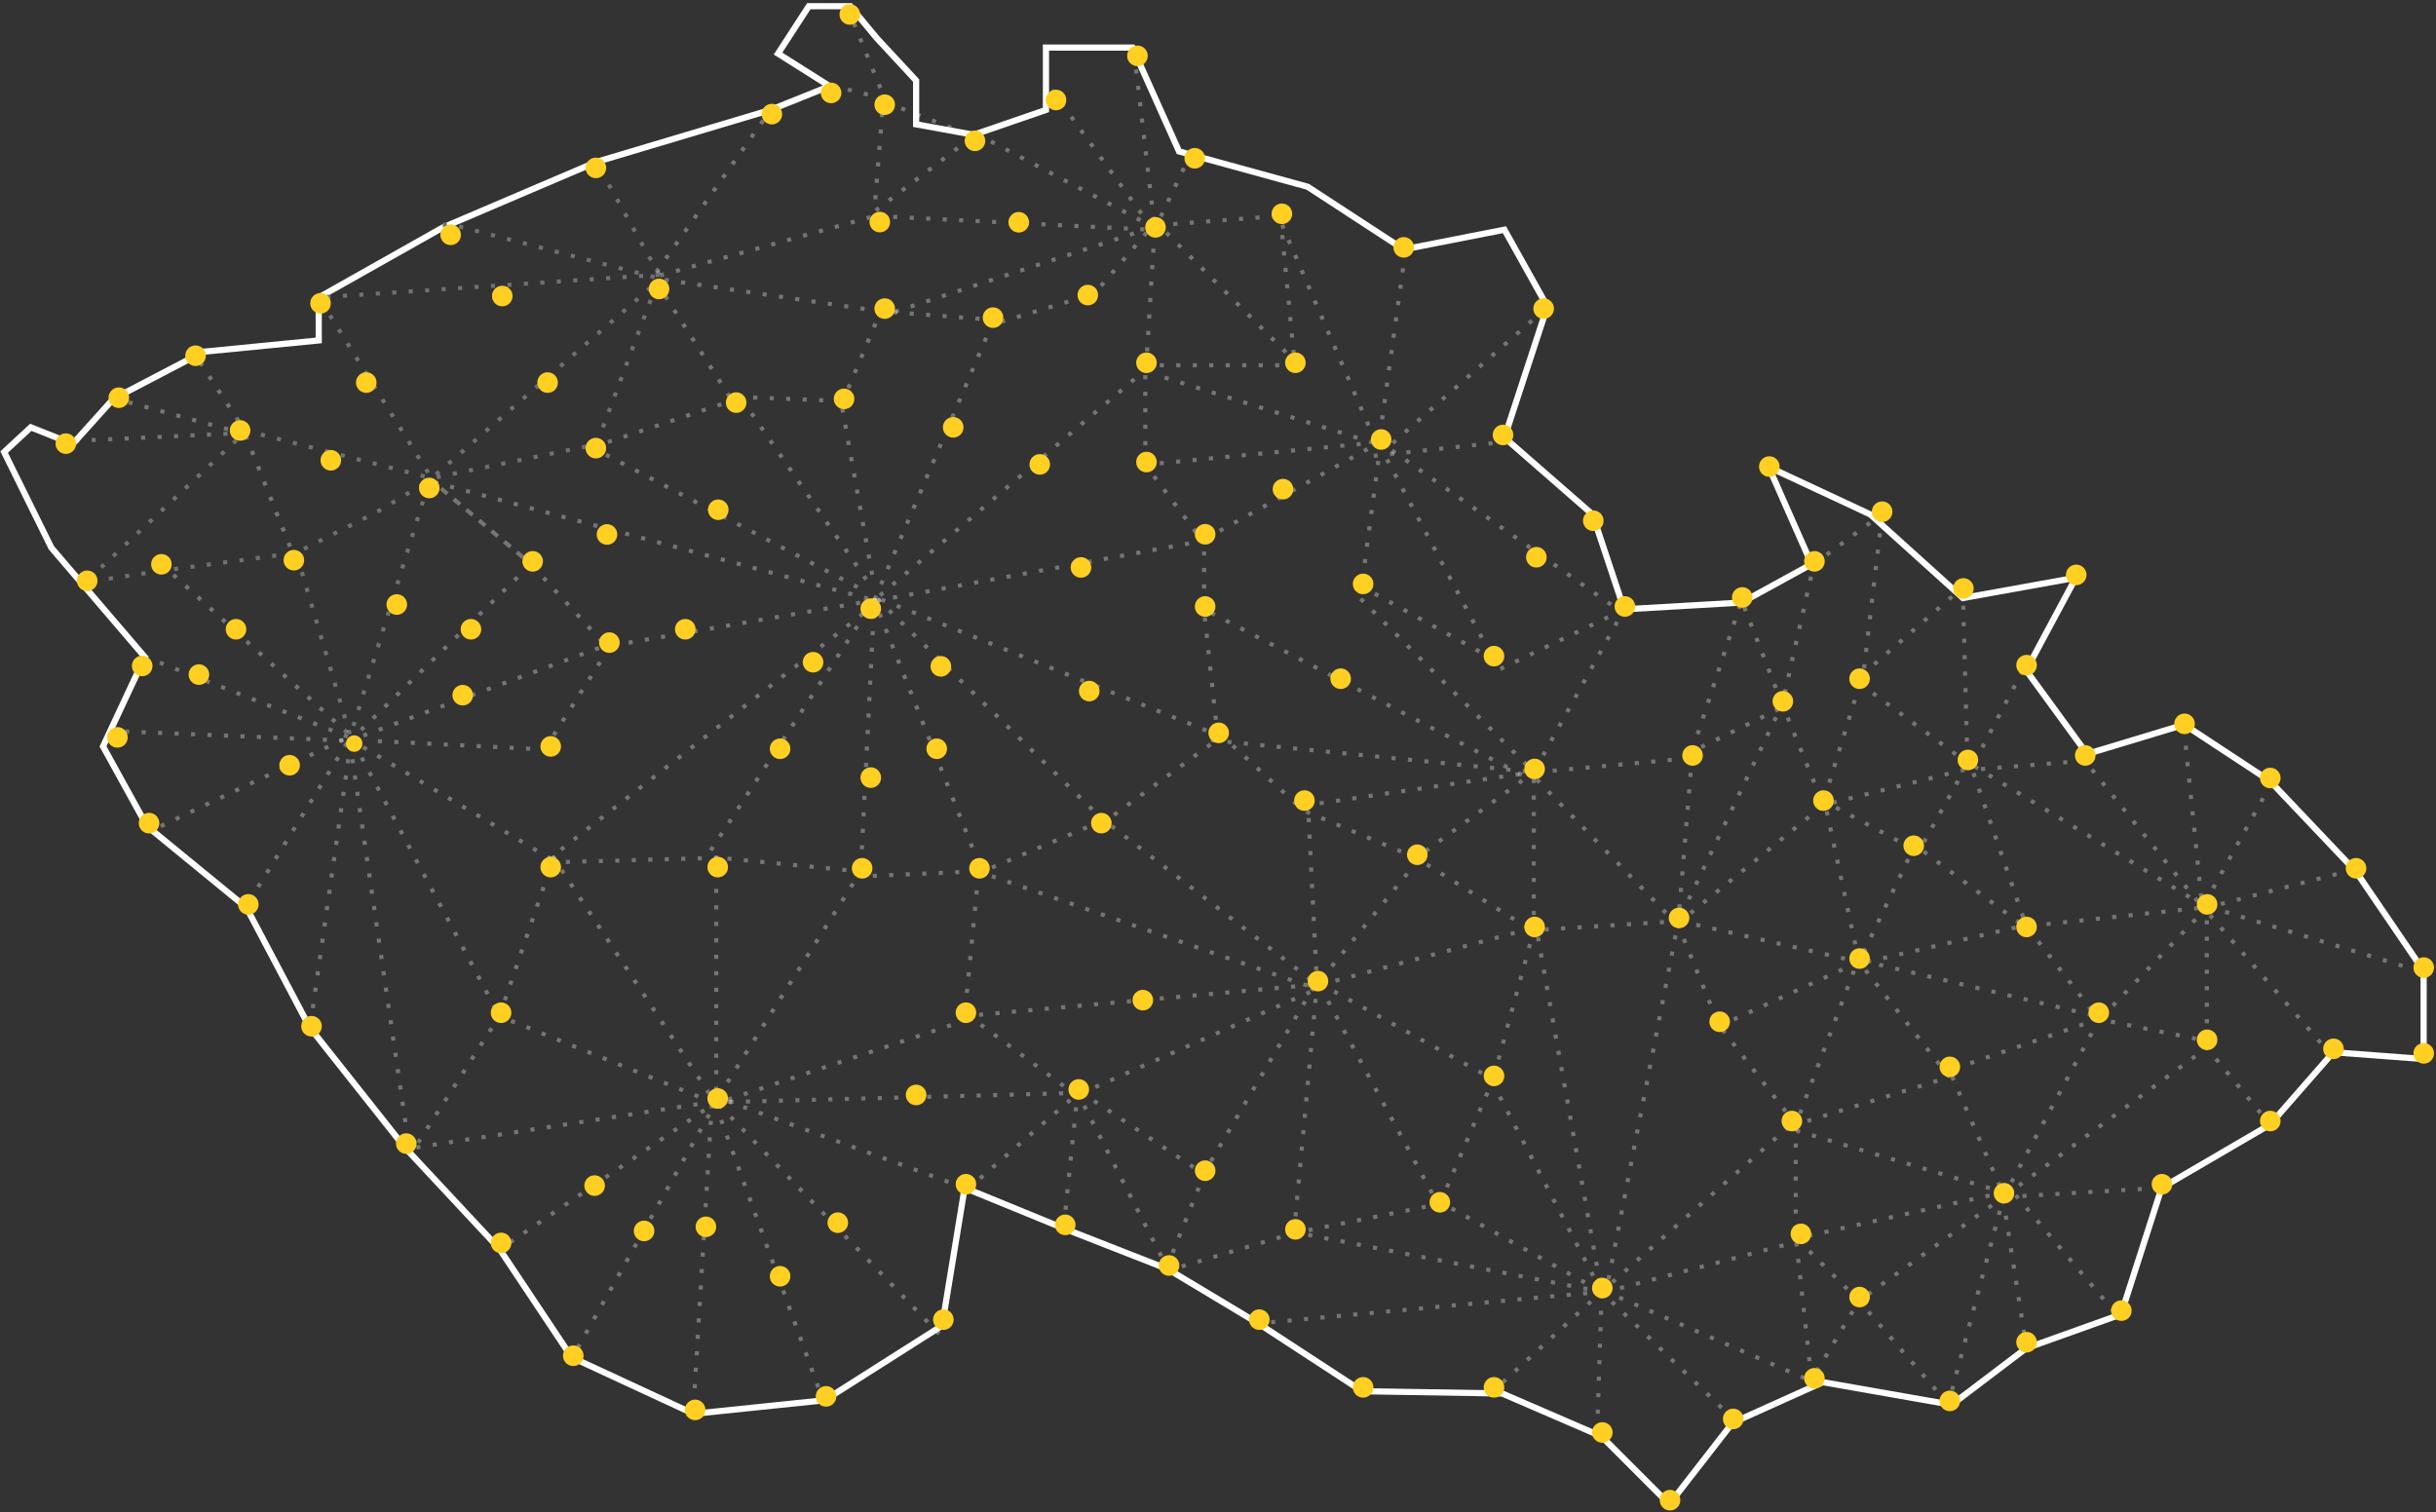 <?xml version="1.0" encoding="UTF-8"?>
<svg width="591px" height="367px" viewBox="0 0 591 367" version="1.1" xmlns="http://www.w3.org/2000/svg" xmlns:xlink="http://www.w3.org/1999/xlink">
    <rect x="0" y="0" width="591" height="367" fill="#333333" stroke="none"/>
    <title>49DA55D6-9E53-4666-AED4-D5C47A99DE7A</title>
    <g id="Page-1" stroke="none" stroke-width="1" fill="none" fill-rule="evenodd">
        <g id="homepage-v.5." transform="translate(-730, -2374)">
            <g id="Pokrytí" transform="translate(0, 2282)">
                <g id="text-content" transform="translate(121, 93)">
                    <g id="map-polygon" transform="translate(610, 0)">
                        <g id="lines" stroke-linecap="square">
                            <polygon id="Line" stroke="#FFFFFF" stroke-width="1.5" points="6.475 102.69 16.639 106.738 26.494 95.786 48.383 84.347 76.327 81.606 76.327 71.187 106.463 54.189 143.723 38.287 185.914 25.675 200.285 19.905 187.764 12 195.228 0.5 205.284 0.5 211.766 8.311 221.26 18.547 221.26 29.167 235.227 31.707 252.761 25.675 252.761 10.548 273.76 10.548 285.051 35.738 316.257 44.319 339.561 59.524 363.992 54.737 373.664 72.059 374.402 73.381 363.992 105.184 385.361 123.828 393.032 146.858 421.524 145.213 438.51 135.891 428.1 112.313 452.757 123.828 475.222 144.116 502.618 139.181 490.564 161.663 505.358 181.952 528.919 174.823 549.741 188.532 570.562 210.465 587 234.592 587 255.977 565.083 254.332 549.741 271.879 523.44 287.233 513.577 317.94 490.564 326.165 472.482 339.873 441.25 334.39 419.333 344.26 403.991 364 387.553 347.55 363.444 337.131 329.472 336.583 304.267 320.133 282.35 306.973 257.145 297.103 233.036 287.233 227.556 320.681 199.064 338.776 167.284 342.066 137.695 328.358 120.162 302.038 97.148 277.363 74.135 248.301 58.793 219.239 34.684 199.498 23.994 180.119 34.136 158.429 11.474 131.929 0 108.69"></polygon>
                            <path d="M106.915,53.544 L109.203,53.64 L159.517,66.704 L144.175,39.287" id="Line-2" stroke="#707070" stroke-dasharray="0,4"></path>
                            <path d="M158.517,65.704 L76.327,71.187 L103.724,115.054 L158.517,67.349 L143.723,106.829 L103.724,115.054 L58.793,103.539 L19.72,140.278 L37.972,137.536 L70.848,133.15 L90.362,123.279 L103.176,115.603 L83.998,177.565 L70.848,133.15" id="Line-3" stroke="#707070" stroke-dasharray="0,4"></path>
                            <path d="M127.833,135.891 L103.724,115.603 L127.833,135.891 L145.914,155.631 L83.998,178.662 L127.833,135.891 Z" id="Line-4" stroke-opacity="0.326" stroke="#FFFFFF" stroke-dasharray="0,4"></path>
                            <line x1="146.462" y1="156.728" x2="131.12" y2="180.855" id="Line-5" stroke-opacity="0.326" stroke="#FFFFFF" stroke-dasharray="0,4"></line>
                            <line x1="131.12" y1="180.855" x2="87.286" y2="178.662" id="Line-6" stroke-opacity="0.326" stroke="#FFFFFF" stroke-dasharray="0,4"></line>
                            <line x1="132.216" y1="207.175" x2="86.19" y2="179.758" id="Line-7" stroke-opacity="0.326" stroke="#FFFFFF" stroke-dasharray="0,4"></line>
                            <line x1="85.094" y1="179.758" x2="120.162" y2="245.559" id="Line-8" stroke-opacity="0.326" stroke="#FFFFFF" stroke-dasharray="0,4"></line>
                            <line x1="83.998" y1="179.758" x2="98.244" y2="277.363" id="Line-9" stroke-opacity="0.326" stroke="#FFFFFF" stroke-dasharray="0,4"></line>
                            <line x1="83.998" y1="179.758" x2="74.135" y2="248.849" id="Line-10" stroke-opacity="0.326" stroke="#FFFFFF" stroke-dasharray="0,4"></line>
                            <line x1="82.902" y1="179.758" x2="59.889" y2="217.045" id="Line-11" stroke-opacity="0.326" stroke="#FFFFFF" stroke-dasharray="0,4"></line>
                            <line x1="81.806" y1="178.662" x2="37.972" y2="199.498" id="Line-12" stroke-opacity="0.326" stroke="#FFFFFF" stroke-dasharray="0,4"></line>
                            <line x1="81.806" y1="178.662" x2="29.5" y2="176.5" id="Line-13" stroke-opacity="0.326" stroke="#FFFFFF" stroke-dasharray="0,4"></line>
                            <line x1="82.902" y1="177.565" x2="34.5" y2="158.5" id="Line-14" stroke-opacity="0.326" stroke="#FFFFFF" stroke-dasharray="0,4"></line>
                            <line x1="82.902" y1="176.468" x2="35.78" y2="133.698" id="Line-15" stroke-opacity="0.326" stroke="#FFFFFF" stroke-dasharray="0,4"></line>
                            <line x1="58.793" y1="104.088" x2="46.926" y2="85.992" id="Line-16" stroke-opacity="0.326" stroke="#FFFFFF" stroke-dasharray="0,4"></line>
                            <line x1="57.697" y1="104.088" x2="27.427" y2="95.863" id="Line-17" stroke-opacity="0.326" stroke="#FFFFFF" stroke-dasharray="0,4"></line>
                            <line x1="57.697" y1="104.088" x2="10.575" y2="106.281" id="Line-18" stroke-opacity="0.326" stroke="#FFFFFF" stroke-dasharray="0,4"></line>
                            <line x1="58.793" y1="105.184" x2="69.752" y2="132.601" id="Line-20" stroke-opacity="0.326" stroke="#FFFFFF" stroke-dasharray="0,4"></line>
                            <line x1="104.82" y1="116.151" x2="211.118" y2="144.665" id="Line-21" stroke-opacity="0.326" stroke="#FFFFFF" stroke-dasharray="0,4"></line>
                            <line x1="146.462" y1="109.571" x2="208.927" y2="142.471" id="Line-22" stroke-opacity="0.326" stroke="#FFFFFF" stroke-dasharray="0,4"></line>
                            <line x1="179.338" y1="96.411" x2="211.118" y2="142.471" id="Line-23" stroke-opacity="0.326" stroke="#FFFFFF" stroke-dasharray="0,4"></line>
                            <line x1="203.447" y1="98.604" x2="211.118" y2="141.375" id="Line-24" stroke-opacity="0.326" stroke="#FFFFFF" stroke-dasharray="0,4"></line>
                            <line x1="143.175" y1="107.378" x2="176.051" y2="96.411" id="Line-25" stroke-opacity="0.326" stroke="#FFFFFF" stroke-dasharray="0,4"></line>
                            <line x1="158.517" y1="67.897" x2="176.051" y2="95.314" id="Line-26" stroke-opacity="0.326" stroke="#FFFFFF" stroke-dasharray="0,4"></line>
                            <line x1="178.242" y1="95.314" x2="205.639" y2="96.411" id="Line-27" stroke-opacity="0.326" stroke="#FFFFFF" stroke-dasharray="0,4"></line>
                            <line x1="203.447" y1="96.411" x2="212.214" y2="75.574" id="Line-28" stroke-opacity="0.326" stroke="#FFFFFF" stroke-dasharray="0,4"></line>
                            <line x1="212.214" y1="74.477" x2="159.613" y2="66.801" id="Line-29" stroke-opacity="0.326" stroke="#FFFFFF" stroke-dasharray="0,4"></line>
                            <line x1="158.517" y1="64.607" x2="184.818" y2="27.32" id="Line-30" stroke-opacity="0.326" stroke="#FFFFFF" stroke-dasharray="0,4"></line>
                            <line x1="213.31" y1="22.934" x2="211.118" y2="50.35" id="Line-32" stroke-opacity="0.326" stroke="#FFFFFF" stroke-dasharray="0,4"></line>
                            <line x1="159.613" y1="65.704" x2="211.118" y2="51.447" id="Line-31" stroke-opacity="0.326" stroke="#FFFFFF" stroke-dasharray="0,4"></line>
                            <path d="M201.285,19.905 L213.639,22.934 L205.164,2.19" id="Line-33" stroke-opacity="0.326" stroke="#FFFFFF" stroke-dasharray="0,4"></path>
                            <line x1="214.406" y1="24.03" x2="234.132" y2="31.707" id="Line-34" stroke-opacity="0.326" stroke="#FFFFFF" stroke-dasharray="0,4"></line>
                            <line x1="234.132" y1="32.804" x2="211.118" y2="50.35" id="Line-35" stroke-opacity="0.326" stroke="#FFFFFF" stroke-dasharray="0,4"></line>
                            <line x1="212.214" y1="51.447" x2="277.966" y2="54.737" id="Line-36" stroke-opacity="0.326" stroke="#FFFFFF" stroke-dasharray="0,4"></line>
                            <line x1="236.323" y1="31.707" x2="277.966" y2="53.64" id="Line-37" stroke-opacity="0.326" stroke="#FFFFFF" stroke-dasharray="0,4"></line>
                            <line x1="254.485" y1="21.262" x2="277.966" y2="53.64" id="Line-38" stroke-opacity="0.326" stroke="#FFFFFF" stroke-dasharray="0,4"></line>
                            <line x1="274.679" y1="16.353" x2="279.062" y2="53.64" id="Line-39" stroke-opacity="0.326" stroke="#FFFFFF" stroke-dasharray="0,4"></line>
                            <line x1="287.726" y1="36.642" x2="280.158" y2="52.544" id="Line-40" stroke-opacity="0.326" stroke="#FFFFFF" stroke-dasharray="0,4"></line>
                            <line x1="280.158" y1="53.64" x2="308.65" y2="51.447" id="Line-41" stroke-opacity="0.326" stroke="#FFFFFF" stroke-dasharray="0,4"></line>
                            <line x1="282.35" y1="55.834" x2="313.034" y2="86.541" id="Line-42" stroke-opacity="0.326" stroke="#FFFFFF" stroke-dasharray="0,4"></line>
                            <line x1="309.746" y1="52.544" x2="313.034" y2="86.541" id="Line-43" stroke-opacity="0.326" stroke="#FFFFFF" stroke-dasharray="0,4"></line>
                            <line x1="279.062" y1="55.834" x2="276.87" y2="90.927" id="Line-44" stroke-opacity="0.326" stroke="#FFFFFF" stroke-dasharray="0,4"></line>
                            <line x1="276.87" y1="55.834" x2="263.72" y2="71.187" id="Line-45" stroke-opacity="0.326" stroke="#FFFFFF" stroke-dasharray="0,4"></line>
                            <line x1="261.528" y1="71.187" x2="239.611" y2="77.767" id="Line-46" stroke-opacity="0.326" stroke="#FFFFFF" stroke-dasharray="0,4"></line>
                            <line x1="212.214" y1="74.477" x2="240.707" y2="76.671" id="Line-47" stroke-opacity="0.326" stroke="#FFFFFF" stroke-dasharray="0,4"></line>
                            <line x1="216.598" y1="74.477" x2="276.87" y2="54.737" id="Line-48" stroke-opacity="0.326" stroke="#FFFFFF" stroke-dasharray="0,4"></line>
                            <line x1="239.611" y1="77.767" x2="211.118" y2="144.665" id="Line-49" stroke-opacity="0.326" stroke="#FFFFFF" stroke-dasharray="0,4"></line>
                            <line x1="276.87" y1="88.734" x2="211.118" y2="144.665" id="Line-50" stroke-opacity="0.326" stroke="#FFFFFF" stroke-dasharray="0,4"></line>
                            <line x1="211.118" y1="144.665" x2="147.558" y2="155.631" id="Line-51" stroke-opacity="0.326" stroke="#FFFFFF" stroke-dasharray="0,4"></line>
                            <line x1="211.118" y1="145.761" x2="131.12" y2="208.272" id="Line-52" stroke-opacity="0.326" stroke="#FFFFFF" stroke-dasharray="0,4"></line>
                            <line x1="211.118" y1="144.665" x2="171.667" y2="204.982" id="Line-53" stroke-opacity="0.326" stroke="#FFFFFF" stroke-dasharray="0,4"></line>
                            <line x1="211.118" y1="144.665" x2="207.831" y2="210.465" id="Line-54" stroke-opacity="0.326" stroke="#FFFFFF" stroke-dasharray="0,4"></line>
                            <line x1="211.118" y1="144.665" x2="236.323" y2="208.272" id="Line-55" stroke-opacity="0.326" stroke="#FFFFFF" stroke-dasharray="0,4"></line>
                            <line x1="212.214" y1="144.665" x2="265.912" y2="197.305" id="Line-56" stroke-opacity="0.326" stroke="#FFFFFF" stroke-dasharray="0,4"></line>
                            <line x1="213.31" y1="144.665" x2="292.212" y2="176.468" id="Line-57" stroke-opacity="0.326" stroke="#FFFFFF" stroke-dasharray="0,4"></line>
                            <line x1="212.214" y1="144.665" x2="290.021" y2="130.408" id="Line-58" stroke-opacity="0.326" stroke="#FFFFFF" stroke-dasharray="0,4"></line>
                            <line x1="276.87" y1="86.541" x2="276.87" y2="111.764" id="Line-59" stroke-opacity="0.326" stroke="#FFFFFF" stroke-dasharray="0,4"></line>
                            <line x1="276.87" y1="111.764" x2="290.021" y2="129.311" id="Line-60" stroke-opacity="0.326" stroke="#FFFFFF" stroke-dasharray="0,4"></line>
                            <path d="M291.117,129.311 L291.117,147.132 L294.404,177.565" id="Line-61" stroke-opacity="0.326" stroke="#FFFFFF" stroke-dasharray="0,4"></path>
                            <line x1="295.5" y1="177.565" x2="267.008" y2="198.402" id="Line-62" stroke-opacity="0.326" stroke="#FFFFFF" stroke-dasharray="0,4"></line>
                            <line x1="265.912" y1="198.402" x2="237.419" y2="210.465" id="Line-63" stroke-opacity="0.326" stroke="#FFFFFF" stroke-dasharray="0,4"></line>
                            <line x1="235.227" y1="210.465" x2="210.023" y2="211.562" id="Line-64" stroke-opacity="0.326" stroke="#FFFFFF" stroke-dasharray="0,4"></line>
                            <line x1="207.831" y1="210.465" x2="173.859" y2="207.175" id="Line-65" stroke-opacity="0.326" stroke="#FFFFFF" stroke-dasharray="0,4"></line>
                            <line x1="172.763" y1="207.175" x2="132.216" y2="208.272" id="Line-66" stroke-opacity="0.326" stroke="#FFFFFF" stroke-dasharray="0,4"></line>
                            <line x1="276.87" y1="111.764" x2="333.855" y2="106.281" id="Line-67" stroke-opacity="0.326" stroke="#FFFFFF" stroke-dasharray="0,4"></line>
                            <line x1="333.855" y1="106.281" x2="292.212" y2="129.311" id="Line-68" stroke-opacity="0.326" stroke="#FFFFFF" stroke-dasharray="0,4"></line>
                            <line x1="333.855" y1="107.378" x2="329.472" y2="140.278" id="Line-69" stroke-opacity="0.326" stroke="#FFFFFF" stroke-dasharray="0,4"></line>
                            <line x1="331.664" y1="106.281" x2="279.062" y2="89.831" id="Line-70" stroke-opacity="0.326" stroke="#FFFFFF" stroke-dasharray="0,4"></line>
                            <line x1="276.87" y1="87.637" x2="313.034" y2="87.637" id="Line-71" stroke-opacity="0.326" stroke="#FFFFFF" stroke-dasharray="0,4"></line>
                            <line x1="339.335" y1="64.607" x2="333.855" y2="104.088" id="Line-72" stroke-opacity="0.326" stroke="#FFFFFF" stroke-dasharray="0,4"></line>
                            <line x1="308.65" y1="50.35" x2="332.759" y2="106.281" id="Line-73" stroke-opacity="0.326" stroke="#FFFFFF" stroke-dasharray="0,4"></line>
                            <line x1="373.306" y1="74.477" x2="337.143" y2="106.281" id="Line-74" stroke-opacity="0.326" stroke="#FFFFFF" stroke-dasharray="0,4"></line>
                            <line x1="332.759" y1="109.571" x2="363.444" y2="106.281" id="Line-75" stroke-opacity="0.326" stroke="#FFFFFF" stroke-dasharray="0,4"></line>
                            <line x1="333.855" y1="107.378" x2="361.252" y2="158.921" id="Line-76" stroke-opacity="0.326" stroke="#FFFFFF" stroke-dasharray="0,4"></line>
                            <line x1="333.855" y1="106.281" x2="393.032" y2="147.955" id="Line-77" stroke-opacity="0.326" stroke="#FFFFFF" stroke-dasharray="0,4"></line>
                            <line x1="363.444" y1="161.115" x2="390.84" y2="147.955" id="Line-78" stroke-opacity="0.326" stroke="#FFFFFF" stroke-dasharray="0,4"></line>
                            <line x1="329.472" y1="141.375" x2="361.252" y2="158.921" id="Line-79" stroke-opacity="0.326" stroke="#FFFFFF" stroke-dasharray="0,4"></line>
                            <line x1="329.472" y1="144.665" x2="371.115" y2="186.338" id="Line-80" stroke-opacity="0.326" stroke="#FFFFFF" stroke-dasharray="0,4"></line>
                            <line x1="393.032" y1="146.858" x2="371.115" y2="186.338" id="Line-81" stroke-opacity="0.326" stroke="#FFFFFF" stroke-dasharray="0,4"></line>
                            <line x1="293.308" y1="147.955" x2="371.115" y2="188.532" id="Line-82" stroke-opacity="0.326" stroke="#FFFFFF" stroke-dasharray="0,4"></line>
                            <line x1="293.308" y1="178.662" x2="371.115" y2="186.338" id="Line-83" stroke-opacity="0.326" stroke="#FFFFFF" stroke-dasharray="0,4"></line>
                            <line x1="371.115" y1="186.338" x2="318.513" y2="194.015" id="Line-84" stroke-opacity="0.326" stroke="#FFFFFF" stroke-dasharray="0,4"></line>
                            <line x1="371.115" y1="186.338" x2="342.622" y2="207.175" id="Line-85" stroke-opacity="0.326" stroke="#FFFFFF" stroke-dasharray="0,4"></line>
                            <line x1="372.211" y1="188.532" x2="406.182" y2="223.625" id="Line-123" stroke-opacity="0.326" stroke="#FFFFFF" stroke-dasharray="0,4"></line>
                            <line x1="406.182" y1="222.529" x2="371.115" y2="224.722" id="Line-124" stroke-opacity="0.326" stroke="#FFFFFF" stroke-dasharray="0,4"></line>
                            <line x1="371.115" y1="224.722" x2="361.252" y2="260.912" id="Line-125" stroke-opacity="0.326" stroke="#FFFFFF" stroke-dasharray="0,4"></line>
                            <path d="M406.182,223.625 L416.045,247.752 L434.675,271.879 L471.934,260.364 L450.017,232.399 L416.593,247.752" id="Line-139" stroke-opacity="0.326" stroke="#FFFFFF" stroke-dasharray="0,4"></path>
                            <path d="M450.017,232.399 L406.73,222.529 L441.798,194.015 L450.017,232.399 L463.167,204.982 L442.66,194.015 L475.549,185.79 L464.839,204.982 L489.872,223.625 L451.981,232.399 L507.55,245.559 L490.564,223.625 L477.501,185.79 L504.81,183.597 L533.376,219.239 L491.966,223.625" id="Line-140" stroke-opacity="0.326" stroke="#FFFFFF" stroke-dasharray="0,4"></path>
                            <path d="M509.194,245.559 L534.398,219.239 L534.398,251.591 L508.098,246.291 L471.934,258.719 L485.085,288.878" id="Line-141" stroke-opacity="0.326" stroke="#FFFFFF" stroke-dasharray="0,4"></path>
                            <line x1="508.098" y1="246.656" x2="485.085" y2="289.426" id="Line-142" stroke-opacity="0.326" stroke="#FFFFFF" stroke-dasharray="0,4"></line>
                            <line x1="534.398" y1="253.236" x2="485.085" y2="289.426" id="Line-143" stroke-opacity="0.326" stroke="#FFFFFF" stroke-dasharray="0,4"></line>
                            <line x1="534.398" y1="253.236" x2="549.741" y2="271.879" id="Line-144" stroke-opacity="0.326" stroke="#FFFFFF" stroke-dasharray="0,4"></line>
                            <line x1="486.18" y1="289.426" x2="523.44" y2="287.233" id="Line-145" stroke-opacity="0.326" stroke="#FFFFFF" stroke-dasharray="0,4"></line>
                            <line x1="488.372" y1="289.426" x2="512.481" y2="317.94" id="Line-146" stroke-opacity="0.326" stroke="#FFFFFF" stroke-dasharray="0,4"></line>
                            <line x1="485.085" y1="290.523" x2="490.564" y2="325.616" id="Line-147" stroke-opacity="0.326" stroke="#FFFFFF" stroke-dasharray="0,4"></line>
                            <line x1="485.085" y1="289.426" x2="471.934" y2="338.776" id="Line-148" stroke-opacity="0.326" stroke="#FFFFFF" stroke-dasharray="0,4"></line>
                            <line x1="450.017" y1="314.65" x2="470.838" y2="338.776" id="Line-149" stroke-opacity="0.326" stroke="#FFFFFF" stroke-dasharray="0,4"></line>
                            <line x1="485.085" y1="289.426" x2="450.017" y2="314.65" id="Line-150" stroke-opacity="0.326" stroke="#FFFFFF" stroke-dasharray="0,4"></line>
                            <line x1="485.085" y1="288.329" x2="435.771" y2="299.296" id="Line-151" stroke-opacity="0.326" stroke="#FFFFFF" stroke-dasharray="0,4"></line>
                            <line x1="485.085" y1="288.329" x2="433.579" y2="272.976" id="Line-152" stroke-opacity="0.326" stroke="#FFFFFF" stroke-dasharray="0,4"></line>
                            <path d="M434.675,272.976 L434.675,299.296 L438.51,333.841 L450.017,314.65 L435.771,300.393" id="Line-153" stroke-opacity="0.326" stroke="#FFFFFF" stroke-dasharray="0,4"></path>
                            <line x1="450.017" y1="231.302" x2="434.675" y2="271.879" id="Line-154" stroke-opacity="0.326" stroke="#FFFFFF" stroke-dasharray="0,4"></line>
                            <line x1="431.387" y1="169.888" x2="406.182" y2="222.529" id="Line-155" stroke-opacity="0.326" stroke="#FFFFFF" stroke-dasharray="0,4"></line>
                            <line x1="361.252" y1="260.912" x2="348.102" y2="291.619" id="Line-126" stroke-opacity="0.326" stroke="#FFFFFF" stroke-dasharray="0,4"></line>
                            <line x1="348.102" y1="290.523" x2="387.553" y2="312.456" id="Line-127" stroke-opacity="0.326" stroke="#FFFFFF" stroke-dasharray="0,4"></line>
                            <line x1="387.553" y1="312.456" x2="314.13" y2="298.199" id="Line-128" stroke-opacity="0.326" stroke="#FFFFFF" stroke-dasharray="0,4"></line>
                            <line x1="387.553" y1="312.456" x2="304.267" y2="320.133" id="Line-129" stroke-opacity="0.326" stroke="#FFFFFF" stroke-dasharray="0,4"></line>
                            <line x1="387.553" y1="312.456" x2="361.252" y2="336.583" id="Line-130" stroke-opacity="0.326" stroke="#FFFFFF" stroke-dasharray="0,4"></line>
                            <line x1="387.553" y1="313.553" x2="386.457" y2="347.55" id="Line-131" stroke-opacity="0.326" stroke="#FFFFFF" stroke-dasharray="0,4"></line>
                            <line x1="387.553" y1="312.456" x2="419.333" y2="343.163" id="Line-132" stroke-opacity="0.326" stroke="#FFFFFF" stroke-dasharray="0,4"></line>
                            <line x1="388.648" y1="312.456" x2="439.058" y2="334.39" id="Line-133" stroke-opacity="0.326" stroke="#FFFFFF" stroke-dasharray="0,4"></line>
                            <line x1="388.648" y1="312.456" x2="434.675" y2="300.393" id="Line-134" stroke-opacity="0.326" stroke="#FFFFFF" stroke-dasharray="0,4"></line>
                            <line x1="387.553" y1="312.456" x2="433.579" y2="271.879" id="Line-135" stroke-opacity="0.326" stroke="#FFFFFF" stroke-dasharray="0,4"></line>
                            <line x1="406.182" y1="222.529" x2="388.648" y2="312.456" id="Line-136" stroke-opacity="0.326" stroke="#FFFFFF" stroke-dasharray="0,4"></line>
                            <line x1="372.211" y1="226.915" x2="387.553" y2="312.456" id="Line-137" stroke-opacity="0.326" stroke="#FFFFFF" stroke-dasharray="0,4"></line>
                            <line x1="361.252" y1="262.009" x2="387.553" y2="312.456" id="Line-138" stroke-opacity="0.326" stroke="#FFFFFF" stroke-dasharray="0,4"></line>
                            <line x1="371.115" y1="188.532" x2="371.115" y2="224.722" id="Line-86" stroke-opacity="0.326" stroke="#FFFFFF" stroke-dasharray="0,4"></line>
                            <line x1="316.321" y1="194.015" x2="318.513" y2="237.882" id="Line-88" stroke-opacity="0.326" stroke="#FFFFFF" stroke-dasharray="0,4"></line>
                            <line x1="265.912" y1="197.305" x2="318.513" y2="237.882" id="Line-89" stroke-opacity="0.326" stroke="#FFFFFF" stroke-dasharray="0,4"></line>
                            <line x1="236.323" y1="210.465" x2="318.513" y2="238.979" id="Line-90" stroke-opacity="0.326" stroke="#FFFFFF" stroke-dasharray="0,4"></line>
                            <path d="M295.5,177.565 L315.226,195.66 L342.622,207.175 L370.567,224.722" id="Line-87" stroke-opacity="0.326" stroke="#FFFFFF" stroke-dasharray="0,4"></path>
                            <line x1="233.036" y1="245.559" x2="318.513" y2="237.882" id="Line-91" stroke-opacity="0.326" stroke="#FFFFFF" stroke-dasharray="0,4"></line>
                            <line x1="261.528" y1="264.202" x2="318.513" y2="238.979" id="Line-92" stroke-opacity="0.326" stroke="#FFFFFF" stroke-dasharray="0,4"></line>
                            <line x1="261.528" y1="264.202" x2="291.117" y2="283.943" id="Line-95" stroke-opacity="0.326" stroke="#FFFFFF" stroke-dasharray="0,4"></line>
                            <line x1="260.432" y1="264.202" x2="282.35" y2="306.973" id="Line-96" stroke-opacity="0.326" stroke="#FFFFFF" stroke-dasharray="0,4"></line>
                            <line x1="260.432" y1="264.202" x2="257.145" y2="296.006" id="Line-97" stroke-opacity="0.326" stroke="#FFFFFF" stroke-dasharray="0,4"></line>
                            <line x1="234.132" y1="287.233" x2="259.336" y2="265.299" id="Line-98" stroke-opacity="0.326" stroke="#FFFFFF" stroke-dasharray="0,4"></line>
                            <line x1="234.132" y1="245.559" x2="259.336" y2="264.202" id="Line-99" stroke-opacity="0.326" stroke="#FFFFFF" stroke-dasharray="0,4"></line>
                            <line x1="260.432" y1="264.202" x2="176.051" y2="266.396" id="Line-100" stroke-opacity="0.326" stroke="#FFFFFF" stroke-dasharray="0,4"></line>
                            <line x1="176.051" y1="266.396" x2="233.036" y2="287.233" id="Line-101" stroke-opacity="0.326" stroke="#FFFFFF" stroke-dasharray="0,4"></line>
                            <line x1="173.859" y1="267.492" x2="227.556" y2="323.423" id="Line-102" stroke-opacity="0.326" stroke="#FFFFFF" stroke-dasharray="0,4"></line>
                            <line x1="172.763" y1="267.492" x2="199.064" y2="339.873" id="Line-103" stroke-opacity="0.326" stroke="#FFFFFF" stroke-dasharray="0,4"></line>
                            <line x1="171.667" y1="267.492" x2="167.284" y2="339.873" id="Line-104" stroke-opacity="0.326" stroke="#FFFFFF" stroke-dasharray="0,4"></line>
                            <line x1="172.763" y1="266.396" x2="138.791" y2="326.713" id="Line-105" stroke-opacity="0.326" stroke="#FFFFFF" stroke-dasharray="0,4"></line>
                            <line x1="172.763" y1="266.396" x2="121.258" y2="301.489" id="Line-106" stroke-opacity="0.326" stroke="#FFFFFF" stroke-dasharray="0,4"></line>
                            <line x1="171.667" y1="266.396" x2="100.436" y2="277.363" id="Line-107" stroke-opacity="0.326" stroke="#FFFFFF" stroke-dasharray="0,4"></line>
                            <line x1="171.667" y1="266.396" x2="120.162" y2="245.559" id="Line-108" stroke-opacity="0.326" stroke="#FFFFFF" stroke-dasharray="0,4"></line>
                            <line x1="120.162" y1="245.559" x2="100.436" y2="276.266" id="Line-109" stroke-opacity="0.326" stroke="#FFFFFF" stroke-dasharray="0,4"></line>
                            <line x1="133.312" y1="207.175" x2="120.162" y2="245.559" id="Line-110" stroke-opacity="0.326" stroke="#FFFFFF" stroke-dasharray="0,4"></line>
                            <line x1="133.312" y1="207.175" x2="171.667" y2="265.299" id="Line-111" stroke-opacity="0.326" stroke="#FFFFFF" stroke-dasharray="0,4"></line>
                            <line x1="172.763" y1="207.175" x2="172.763" y2="264.202" id="Line-112" stroke-opacity="0.326" stroke="#FFFFFF" stroke-dasharray="0,4"></line>
                            <line x1="207.831" y1="210.465" x2="173.859" y2="264.202" id="Line-113" stroke-opacity="0.326" stroke="#FFFFFF" stroke-dasharray="0,4"></line>
                            <line x1="233.036" y1="246.656" x2="173.859" y2="266.396" id="Line-114" stroke-opacity="0.326" stroke="#FFFFFF" stroke-dasharray="0,4"></line>
                            <line x1="236.323" y1="211.562" x2="233.036" y2="245.559" id="Line-115" stroke-opacity="0.326" stroke="#FFFFFF" stroke-dasharray="0,4"></line>
                            <line x1="291.117" y1="283.943" x2="282.35" y2="305.876" id="Line-116" stroke-opacity="0.326" stroke="#FFFFFF" stroke-dasharray="0,4"></line>
                            <line x1="313.034" y1="298.199" x2="283.445" y2="306.973" id="Line-117" stroke-opacity="0.326" stroke="#FFFFFF" stroke-dasharray="0,4"></line>
                            <line x1="317.417" y1="238.979" x2="292.212" y2="281.749" id="Line-93" stroke-opacity="0.326" stroke="#FFFFFF" stroke-dasharray="0,4"></line>
                            <line x1="318.513" y1="237.882" x2="313.034" y2="297.103" id="Line-94" stroke-opacity="0.326" stroke="#FFFFFF" stroke-dasharray="0,4"></line>
                            <line x1="313.034" y1="298.199" x2="345.91" y2="291.619" id="Line-118" stroke-opacity="0.326" stroke="#FFFFFF" stroke-dasharray="0,4"></line>
                            <line x1="348.102" y1="291.619" x2="319.609" y2="238.979" id="Line-119" stroke-opacity="0.326" stroke="#FFFFFF" stroke-dasharray="0,4"></line>
                            <line x1="319.609" y1="237.882" x2="361.252" y2="260.912" id="Line-120" stroke-opacity="0.326" stroke="#FFFFFF" stroke-dasharray="0,4"></line>
                            <line x1="319.609" y1="237.882" x2="368.923" y2="224.722" id="Line-121" stroke-opacity="0.326" stroke="#FFFFFF" stroke-dasharray="0,4"></line>
                            <line x1="342.622" y1="208.272" x2="318.513" y2="237.882" id="Line-122" stroke-opacity="0.326" stroke="#FFFFFF" stroke-dasharray="0,4"></line>
                            <line x1="450.017" y1="165.502" x2="441.25" y2="194.015" id="Line-156" stroke-opacity="0.326" stroke="#FFFFFF" stroke-dasharray="0,4"></line>
                            <line x1="431.387" y1="169.888" x2="441.25" y2="194.015" id="Line-157" stroke-opacity="0.326" stroke="#FFFFFF" stroke-dasharray="0,4"></line>
                            <line x1="455.496" y1="124.924" x2="451.113" y2="162.211" id="Line-158" stroke-opacity="0.326" stroke="#FFFFFF" stroke-dasharray="0,4"></line>
                            <path d="M455.496,123.828 L439.058,135.891 L431.387,169.888 L421.524,144.665 L409.47,181.403 L430.839,170.909" id="Line-159" stroke-opacity="0.326" stroke="#FFFFFF" stroke-dasharray="0,4"></path>
                            <line x1="409.47" y1="183.048" x2="406.182" y2="222.529" id="Line-160" stroke-opacity="0.326" stroke="#FFFFFF" stroke-dasharray="0,4"></line>
                            <line x1="372.211" y1="186.338" x2="408.374" y2="183.048" id="Line-161" stroke-opacity="0.326" stroke="#FFFFFF" stroke-dasharray="0,4"></line>
                            <line x1="475.222" y1="141.471" x2="450.017" y2="163.405" id="Line-162" stroke-opacity="0.326" stroke="#FFFFFF" stroke-dasharray="0,4"></line>
                            <line x1="475.222" y1="142.471" x2="476.318" y2="184.145" id="Line-163" stroke-opacity="0.326" stroke="#FFFFFF" stroke-dasharray="0,4"></line>
                            <line x1="476.318" y1="184.145" x2="451.113" y2="165.502" id="Line-164" stroke-opacity="0.326" stroke="#FFFFFF" stroke-dasharray="0,4"></line>
                            <line x1="489.468" y1="162.211" x2="478.509" y2="183.048" id="Line-165" stroke-opacity="0.326" stroke="#FFFFFF" stroke-dasharray="0,4"></line>
                            <line x1="478.509" y1="185.242" x2="534.398" y2="219.239" id="Line-166" stroke-opacity="0.326" stroke="#FFFFFF" stroke-dasharray="0,4"></line>
                            <line x1="528.919" y1="176.468" x2="533.303" y2="219.239" id="Line-167" stroke-opacity="0.326" stroke="#FFFFFF" stroke-dasharray="0,4"></line>
                            <line x1="549.741" y1="189.628" x2="533.303" y2="219.239" id="Line-168" stroke-opacity="0.326" stroke="#FFFFFF" stroke-dasharray="0,4"></line>
                            <line x1="534.398" y1="219.239" x2="568.37" y2="210.465" id="Line-169" stroke-opacity="0.326" stroke="#FFFFFF" stroke-dasharray="0,4"></line>
                            <line x1="535.494" y1="221.432" x2="563.987" y2="254.332" id="Line-170" stroke-opacity="0.326" stroke="#FFFFFF" stroke-dasharray="0,4"></line>
                            <line x1="535.494" y1="219.239" x2="585.904" y2="234.592" id="Line-171" stroke-opacity="0.326" stroke="#FFFFFF" stroke-dasharray="0,4"></line>
                        </g>
                        <g id="body" transform="translate(12, 0)" fill="#FFCF21">
                            <ellipse id="Oval" cx="201.639" cy="24.405" rx="2.499" ry="2.5"></ellipse>
                            <ellipse id="Oval-Copy" cx="193.164" cy="2.5" rx="2.499" ry="2.5"></ellipse>
                            <ellipse id="Oval-Copy-2" cx="174.265" cy="26.69" rx="2.499" ry="2.5"></ellipse>
                            <ellipse id="Oval-Copy-3" cx="131.561" cy="39.738" rx="2.499" ry="2.5"></ellipse>
                            <ellipse id="Oval-Copy-4" cx="96.332" cy="55.976" rx="2.499" ry="2.5"></ellipse>
                            <ellipse id="Oval-Copy-5" cx="64.768" cy="72.595" rx="2.499" ry="2.5"></ellipse>
                            <ellipse id="Oval-Copy-6" cx="34.444" cy="85.31" rx="2.499" ry="2.5"></ellipse>
                            <ellipse id="Oval-Copy-7" cx="21.499" cy="160.595" rx="2.499" ry="2.5"></ellipse>
                            <ellipse id="Oval-Copy-8" cx="2.974" cy="106.643" rx="2.499" ry="2.5"></ellipse>
                            <ellipse id="Oval-Copy-9" cx="15.829" cy="95.5" rx="2.499" ry="2.5"></ellipse>
                            <ellipse id="Oval-Copy-10" cx="45.248" cy="103.452" rx="2.499" ry="2.5"></ellipse>
                            <ellipse id="Oval-Copy-11" cx="26.159" cy="135.929" rx="2.499" ry="2.5"></ellipse>
                            <ellipse id="Oval-Copy-12" cx="8.159" cy="139.929" rx="2.499" ry="2.5"></ellipse>
                            <ellipse id="Oval-Copy-17" cx="234.159" cy="52.929" rx="2.499" ry="2.5"></ellipse>
                            <ellipse id="Oval-Copy-13" cx="15.494" cy="177.929" rx="2.499" ry="2.5"></ellipse>
                            <ellipse id="Oval-Copy-14" cx="23.159" cy="198.738" rx="2.499" ry="2.5"></ellipse>
                            <ellipse id="Oval-Copy-15" cx="47.248" cy="218.452" rx="2.499" ry="2.5"></ellipse>
                            <ellipse id="Oval-Copy-16" cx="62.578" cy="248.024" rx="2.499" ry="2.5"></ellipse>
                            <circle id="Oval-Copy-156" cx="72.933" cy="179.429" r="2"></circle>
                            <ellipse id="Oval-Copy-18" cx="58.293" cy="134.929" rx="2.499" ry="2.5"></ellipse>
                            <ellipse id="Oval-Copy-19" cx="75.857" cy="91.833" rx="2.499" ry="2.5"></ellipse>
                            <ellipse id="Oval-Copy-155" cx="108.857" cy="70.833" rx="2.499" ry="2.5"></ellipse>
                            <ellipse id="Oval-Copy-157" cx="119.857" cy="91.833" rx="2.499" ry="2.5"></ellipse>
                            <ellipse id="Oval-Copy-20" cx="91.142" cy="117.405" rx="2.499" ry="2.5"></ellipse>
                            <ellipse id="Oval-Copy-21" cx="116.231" cy="135.214" rx="2.499" ry="2.5"></ellipse>
                            <ellipse id="Oval-Copy-22" cx="134.846" cy="154.929" rx="2.499" ry="2.5"></ellipse>
                            <ellipse id="Oval-Copy-23" cx="120.611" cy="180.119" rx="2.499" ry="2.5"></ellipse>
                            <ellipse id="Oval-Copy-24" cx="120.611" cy="209.405" rx="2.499" ry="2.5"></ellipse>
                            <ellipse id="Oval-Copy-25" cx="108.566" cy="244.738" rx="2.499" ry="2.5"></ellipse>
                            <ellipse id="Oval-Copy-27" cx="108.566" cy="300.595" rx="2.499" ry="2.5"></ellipse>
                            <ellipse id="Oval-Copy-29" cx="126.086" cy="327.976" rx="2.499" ry="2.5"></ellipse>
                            <ellipse id="Oval-Copy-30" cx="155.65" cy="341.119" rx="2.499" ry="2.5"></ellipse>
                            <ellipse id="Oval-Copy-31" cx="187.404" cy="337.833" rx="2.499" ry="2.5"></ellipse>
                            <ellipse id="Oval-Copy-32" cx="215.874" cy="319.214" rx="2.499" ry="2.5"></ellipse>
                            <ellipse id="Oval-Copy-33" cx="221.349" cy="244.738" rx="2.499" ry="2.5"></ellipse>
                            <ellipse id="Oval-Copy-34" cx="161.125" cy="209.405" rx="2.499" ry="2.5"></ellipse>
                            <ellipse id="Oval-Copy-35" cx="196.164" cy="209.69" rx="2.499" ry="2.5"></ellipse>
                            <ellipse id="Oval-Copy-36" cx="224.633" cy="209.69" rx="2.499" ry="2.5"></ellipse>
                            <ellipse id="Oval-Copy-37" cx="254.198" cy="198.738" rx="2.499" ry="2.5"></ellipse>
                            <ellipse id="Oval-Copy-38" cx="282.667" cy="176.833" rx="2.499" ry="2.5"></ellipse>
                            <ellipse id="Oval-Copy-39" cx="279.382" cy="146.167" rx="2.499" ry="2.5"></ellipse>
                            <ellipse id="Oval-Copy-40" cx="279.382" cy="128.643" rx="2.499" ry="2.5"></ellipse>
                            <ellipse id="Oval-Copy-41" cx="265.147" cy="111.119" rx="2.499" ry="2.5"></ellipse>
                            <ellipse id="Oval-Copy-42" cx="265.147" cy="87.024" rx="2.499" ry="2.5"></ellipse>
                            <ellipse id="Oval-Copy-43" cx="250.913" cy="70.595" rx="2.499" ry="2.5"></ellipse>
                            <ellipse id="Oval-Copy-44" cx="227.918" cy="76.071" rx="2.499" ry="2.5"></ellipse>
                            <ellipse id="Oval-Copy-49" cx="201.639" cy="73.881" rx="2.499" ry="2.5"></ellipse>
                            <ellipse id="Oval-Copy-50" cx="146.89" cy="69.119" rx="2.499" ry="2.5"></ellipse>
                            <ellipse id="Oval-Copy-51" cx="200.449" cy="52.881" rx="2.499" ry="2.5"></ellipse>
                            <ellipse id="Oval-Copy-52" cx="188.633" cy="21.548" rx="2.499" ry="2.5"></ellipse>
                            <ellipse id="Oval-Copy-53" cx="223.538" cy="33.167" rx="2.499" ry="2.5"></ellipse>
                            <ellipse id="Oval-Copy-54" cx="243.198" cy="23.262" rx="2.499" ry="2.5"></ellipse>
                            <ellipse id="Oval-Copy-55" cx="262.957" cy="12.548" rx="2.499" ry="2.5"></ellipse>
                            <ellipse id="Oval-Copy-56" cx="276.857" cy="37.405" rx="2.499" ry="2.5"></ellipse>
                            <ellipse id="Oval-Copy-57" cx="297.997" cy="50.881" rx="2.499" ry="2.5"></ellipse>
                            <ellipse id="Oval-Copy-58" cx="267.337" cy="54.167" rx="2.499" ry="2.5"></ellipse>
                            <ellipse id="Oval-Copy-59" cx="301.282" cy="87.024" rx="2.499" ry="2.5"></ellipse>
                            <ellipse id="Oval-Copy-60" cx="327.561" cy="59.024" rx="2.499" ry="2.5"></ellipse>
                            <ellipse id="Oval-Copy-61" cx="361.505" cy="73.881" rx="2.499" ry="2.5"></ellipse>
                            <ellipse id="Oval-Copy-62" cx="359.74" cy="134.214" rx="2.499" ry="2.5"></ellipse>
                            <ellipse id="Oval-Copy-63" cx="351.65" cy="104.548" rx="2.499" ry="2.5"></ellipse>
                            <ellipse id="Oval-Copy-64" cx="322.086" cy="105.643" rx="2.499" ry="2.5"></ellipse>
                            <ellipse id="Oval-Copy-65" cx="317.706" cy="140.69" rx="2.499" ry="2.5"></ellipse>
                            <ellipse id="Oval-Copy-66" cx="349.46" cy="158.214" rx="2.499" ry="2.5"></ellipse>
                            <ellipse id="Oval-Copy-67" cx="373.55" cy="125.357" rx="2.499" ry="2.5"></ellipse>
                            <ellipse id="Oval-Copy-68" cx="381.214" cy="146.167" rx="2.499" ry="2.5"></ellipse>
                            <ellipse id="Oval-Copy-69" cx="303.471" cy="193.262" rx="2.499" ry="2.5"></ellipse>
                            <ellipse id="Oval-Copy-70" cx="306.756" cy="237.071" rx="2.499" ry="2.5"></ellipse>
                            <ellipse id="Oval-Copy-71" cx="248.723" cy="263.357" rx="2.499" ry="2.5"></ellipse>
                            <ellipse id="Oval-Copy-72" cx="221.349" cy="286.357" rx="2.499" ry="2.5"></ellipse>
                            <ellipse id="Oval-Copy-73" cx="245.438" cy="296.214" rx="2.499" ry="2.5"></ellipse>
                            <ellipse id="Oval-Copy-74" cx="279.382" cy="283.071" rx="2.499" ry="2.5"></ellipse>
                            <ellipse id="Oval-Copy-75" cx="270.622" cy="306.071" rx="2.499" ry="2.5"></ellipse>
                            <ellipse id="Oval-Copy-76" cx="301.282" cy="297.31" rx="2.499" ry="2.5"></ellipse>
                            <ellipse id="Oval-Copy-77" cx="336.321" cy="290.738" rx="2.499" ry="2.5"></ellipse>
                            <ellipse id="Oval-Copy-78" cx="349.46" cy="260.071" rx="2.499" ry="2.5"></ellipse>
                            <ellipse id="Oval-Copy-79" cx="359.315" cy="223.929" rx="2.499" ry="2.5"></ellipse>
                            <ellipse id="Oval-Copy-80" cx="330.846" cy="206.405" rx="2.499" ry="2.5"></ellipse>
                            <ellipse id="Oval-Copy-81" cx="359.315" cy="185.595" rx="2.499" ry="2.5"></ellipse>
                            <ellipse id="Oval-Copy-82" cx="397.639" cy="182.31" rx="2.499" ry="2.5"></ellipse>
                            <ellipse id="Oval-Copy-83" cx="394.354" cy="221.738" rx="2.499" ry="2.5"></ellipse>
                            <ellipse id="Oval-Copy-84" cx="375.74" cy="311.548" rx="2.499" ry="2.5"></ellipse>
                            <ellipse id="Oval-Copy-85" cx="292.522" cy="319.214" rx="2.499" ry="2.5"></ellipse>
                            <ellipse id="Oval-Copy-86" cx="317.706" cy="335.643" rx="2.499" ry="2.5"></ellipse>
                            <ellipse id="Oval-Copy-87" cx="349.46" cy="335.643" rx="2.499" ry="2.5"></ellipse>
                            <ellipse id="Oval-Copy-88" cx="375.74" cy="346.595" rx="2.499" ry="2.5"></ellipse>
                            <ellipse id="Oval-Copy-89" cx="392.164" cy="363.024" rx="2.499" ry="2.5"></ellipse>
                            <ellipse id="Oval-Copy-90" cx="407.494" cy="343.31" rx="2.499" ry="2.5"></ellipse>
                            <ellipse id="Oval-Copy-91" cx="427.203" cy="333.452" rx="2.499" ry="2.5"></ellipse>
                            <ellipse id="Oval-Copy-92" cx="438.153" cy="313.738" rx="2.499" ry="2.5"></ellipse>
                            <ellipse id="Oval-Copy-93" cx="423.918" cy="298.405" rx="2.499" ry="2.5"></ellipse>
                            <ellipse id="Oval-Copy-94" cx="473.192" cy="288.548" rx="2.499" ry="2.5"></ellipse>
                            <ellipse id="Oval-Copy-95" cx="421.728" cy="271.024" rx="2.499" ry="2.5"></ellipse>
                            <ellipse id="Oval-Copy-96" cx="404.209" cy="246.929" rx="2.499" ry="2.5"></ellipse>
                            <ellipse id="Oval-Copy-97" cx="438.153" cy="231.595" rx="2.499" ry="2.5"></ellipse>
                            <ellipse id="Oval-Copy-98" cx="451.293" cy="204.214" rx="2.499" ry="2.5"></ellipse>
                            <ellipse id="Oval-Copy-99" cx="460.052" cy="257.881" rx="2.499" ry="2.5"></ellipse>
                            <ellipse id="Oval-Copy-100" cx="496.187" cy="244.738" rx="2.499" ry="2.5"></ellipse>
                            <ellipse id="Oval-Copy-101" cx="522.466" cy="251.31" rx="2.499" ry="2.5"></ellipse>
                            <ellipse id="Oval-Copy-102" cx="537.795" cy="271.024" rx="2.499" ry="2.5"></ellipse>
                            <ellipse id="Oval-Copy-103" cx="511.516" cy="286.357" rx="2.499" ry="2.5"></ellipse>
                            <ellipse id="Oval-Copy-104" cx="501.661" cy="317.024" rx="2.499" ry="2.5"></ellipse>
                            <ellipse id="Oval-Copy-105" cx="478.667" cy="324.69" rx="2.499" ry="2.5"></ellipse>
                            <ellipse id="Oval-Copy-106" cx="460.052" cy="338.929" rx="2.499" ry="2.5"></ellipse>
                            <ellipse id="Oval-Copy-107" cx="553.125" cy="253.5" rx="2.499" ry="2.5"></ellipse>
                            <ellipse id="Oval-Copy-108" cx="575.025" cy="254.595" rx="2.499" ry="2.5"></ellipse>
                            <ellipse id="Oval-Copy-109" cx="575.025" cy="233.786" rx="2.499" ry="2.5"></ellipse>
                            <ellipse id="Oval-Copy-110" cx="558.6" cy="209.69" rx="2.499" ry="2.5"></ellipse>
                            <ellipse id="Oval-Copy-111" cx="537.795" cy="187.786" rx="2.499" ry="2.5"></ellipse>
                            <ellipse id="Oval-Copy-112" cx="516.991" cy="174.643" rx="2.499" ry="2.5"></ellipse>
                            <ellipse id="Oval-Copy-113" cx="522.466" cy="218.452" rx="2.499" ry="2.5"></ellipse>
                            <ellipse id="Oval-Copy-114" cx="492.902" cy="182.31" rx="2.499" ry="2.5"></ellipse>
                            <ellipse id="Oval-Copy-115" cx="478.667" cy="160.405" rx="2.499" ry="2.5"></ellipse>
                            <ellipse id="Oval-Copy-116" cx="464.432" cy="183.405" rx="2.499" ry="2.5"></ellipse>
                            <ellipse id="Oval-Copy-117" cx="478.667" cy="223.929" rx="2.499" ry="2.5"></ellipse>
                            <ellipse id="Oval-Copy-118" cx="429.393" cy="193.262" rx="2.499" ry="2.5"></ellipse>
                            <ellipse id="Oval-Copy-119" cx="438.153" cy="163.69" rx="2.499" ry="2.5"></ellipse>
                            <ellipse id="Oval-Copy-120" cx="419.538" cy="169.167" rx="2.499" ry="2.5"></ellipse>
                            <ellipse id="Oval-Copy-121" cx="409.684" cy="143.976" rx="2.499" ry="2.5"></ellipse>
                            <ellipse id="Oval-Copy-122" cx="427.203" cy="135.214" rx="2.499" ry="2.5"></ellipse>
                            <ellipse id="Oval-Copy-123" cx="416.254" cy="112.214" rx="2.499" ry="2.5"></ellipse>
                            <ellipse id="Oval-Copy-124" cx="443.628" cy="123.167" rx="2.499" ry="2.5"></ellipse>
                            <ellipse id="Oval-Copy-125" cx="463.337" cy="141.786" rx="2.499" ry="2.5"></ellipse>
                            <ellipse id="Oval-Copy-126" cx="490.712" cy="138.5" rx="2.499" ry="2.5"></ellipse>
                            <ellipse id="Oval-Copy-45" cx="191.784" cy="95.786" rx="2.499" ry="2.5"></ellipse>
                            <ellipse id="Oval-Copy-46" cx="198.259" cy="146.69" rx="2.499" ry="2.5"></ellipse>
                            <ellipse id="Oval-Copy-127" cx="215.259" cy="160.69" rx="2.499" ry="2.5"></ellipse>
                            <ellipse id="Oval-Copy-128" cx="249.259" cy="136.69" rx="2.499" ry="2.5"></ellipse>
                            <ellipse id="Oval-Copy-129" cx="239.259" cy="111.69" rx="2.499" ry="2.5"></ellipse>
                            <ellipse id="Oval-Copy-130" cx="218.259" cy="102.69" rx="2.499" ry="2.5"></ellipse>
                            <ellipse id="Oval-Copy-131" cx="161.259" cy="122.69" rx="2.499" ry="2.5"></ellipse>
                            <ellipse id="Oval-Copy-132" cx="134.259" cy="128.69" rx="2.499" ry="2.5"></ellipse>
                            <ellipse id="Oval-Copy-133" cx="153.259" cy="151.69" rx="2.499" ry="2.5"></ellipse>
                            <ellipse id="Oval-Copy-134" cx="99.259" cy="167.69" rx="2.499" ry="2.5"></ellipse>
                            <ellipse id="Oval-Copy-135" cx="101.259" cy="151.69" rx="2.499" ry="2.5"></ellipse>
                            <ellipse id="Oval-Copy-136" transform="translate(83.26, 145.69) scale(-1, 1) translate(-83.26, -145.69) " cx="83.26" cy="145.69" rx="2.5" ry="2.501"></ellipse>
                            <ellipse id="Oval-Copy-137" transform="translate(44.26, 151.69) scale(-1, 1) translate(-44.26, -151.69) " cx="44.26" cy="151.69" rx="2.5" ry="2.501"></ellipse>
                            <ellipse id="Oval-Copy-138" transform="translate(35.26, 162.69) scale(-1, 1) translate(-35.26, -162.69) " cx="35.26" cy="162.69" rx="2.5" ry="2.501"></ellipse>
                            <ellipse id="Oval-Copy-139" transform="translate(57.26, 184.69) scale(-1, 1) translate(-57.26, -184.69) " cx="57.26" cy="184.69" rx="2.5" ry="2.501"></ellipse>
                            <ellipse id="Oval-Copy-140" transform="translate(67.26, 110.69) scale(-1, 1) translate(-67.26, -110.69) " cx="67.26" cy="110.69" rx="2.5" ry="2.501"></ellipse>
                            <ellipse id="Oval-Copy-141" transform="translate(214.26, 180.69) scale(-1, 1) translate(-214.26, -180.69) " cx="214.26" cy="180.69" rx="2.5" ry="2.501"></ellipse>
                            <ellipse id="Oval-Copy-142" transform="translate(198.26, 187.69) scale(-1, 1) translate(-198.26, -187.69) " cx="198.26" cy="187.69" rx="2.5" ry="2.501"></ellipse>
                            <ellipse id="Oval-Copy-143" transform="translate(184.26, 159.69) scale(-1, 1) translate(-184.26, -159.69) " cx="184.26" cy="159.69" rx="2.5" ry="2.501"></ellipse>
                            <ellipse id="Oval-Copy-144" transform="translate(176.26, 180.69) scale(-1, 1) translate(-176.26, -180.69) " cx="176.26" cy="180.69" rx="2.5" ry="2.501"></ellipse>
                            <ellipse id="Oval-Copy-145" transform="translate(251.26, 166.69) scale(-1, 1) translate(-251.26, -166.69) " cx="251.26" cy="166.69" rx="2.5" ry="2.501"></ellipse>
                            <ellipse id="Oval-Copy-146" transform="translate(312.26, 163.69) scale(-1, 1) translate(-312.26, -163.69) " cx="312.26" cy="163.69" rx="2.5" ry="2.501"></ellipse>
                            <ellipse id="Oval-Copy-147" transform="translate(298.26, 117.69) scale(-1, 1) translate(-298.26, -117.69) " cx="298.26" cy="117.69" rx="2.5" ry="2.501"></ellipse>
                            <ellipse id="Oval-Copy-148" transform="translate(264.26, 241.69) scale(-1, 1) translate(-264.26, -241.69) " cx="264.26" cy="241.69" rx="2.5" ry="2.501"></ellipse>
                            <ellipse id="Oval-Copy-149" transform="translate(209.26, 264.69) scale(-1, 1) translate(-209.26, -264.69) " cx="209.26" cy="264.69" rx="2.5" ry="2.501"></ellipse>
                            <ellipse id="Oval-Copy-150" transform="translate(190.26, 295.69) scale(-1, 1) translate(-190.26, -295.69) " cx="190.26" cy="295.69" rx="2.5" ry="2.501"></ellipse>
                            <ellipse id="Oval-Copy-151" transform="translate(176.26, 308.69) scale(-1, 1) translate(-176.26, -308.69) " cx="176.26" cy="308.69" rx="2.5" ry="2.501"></ellipse>
                            <ellipse id="Oval-Copy-152" transform="translate(158.26, 296.69) scale(-1, 1) translate(-158.26, -296.69) " cx="158.26" cy="296.69" rx="2.5" ry="2.501"></ellipse>
                            <ellipse id="Oval-Copy-153" transform="translate(143.26, 297.69) scale(-1, 1) translate(-143.26, -297.69) " cx="143.26" cy="297.69" rx="2.5" ry="2.501"></ellipse>
                            <ellipse id="Oval-Copy-154" transform="translate(131.26, 286.69) scale(-1, 1) translate(-131.26, -286.69) " cx="131.26" cy="286.69" rx="2.5" ry="2.501"></ellipse>
                            <ellipse id="Oval-Copy-47" cx="165.6" cy="96.69" rx="2.499" ry="2.5"></ellipse>
                            <ellipse id="Oval-Copy-48" cx="131.561" cy="107.738" rx="2.499" ry="2.5"></ellipse>
                            <ellipse id="Oval-Copy-28" cx="161.125" cy="265.548" rx="2.499" ry="2.5"></ellipse>
                            <ellipse id="Oval-Copy-26" cx="85.572" cy="276.5" rx="2.499" ry="2.5"></ellipse>
                        </g>
                    </g>
                </g>
            </g>
        </g>
    </g>
</svg>